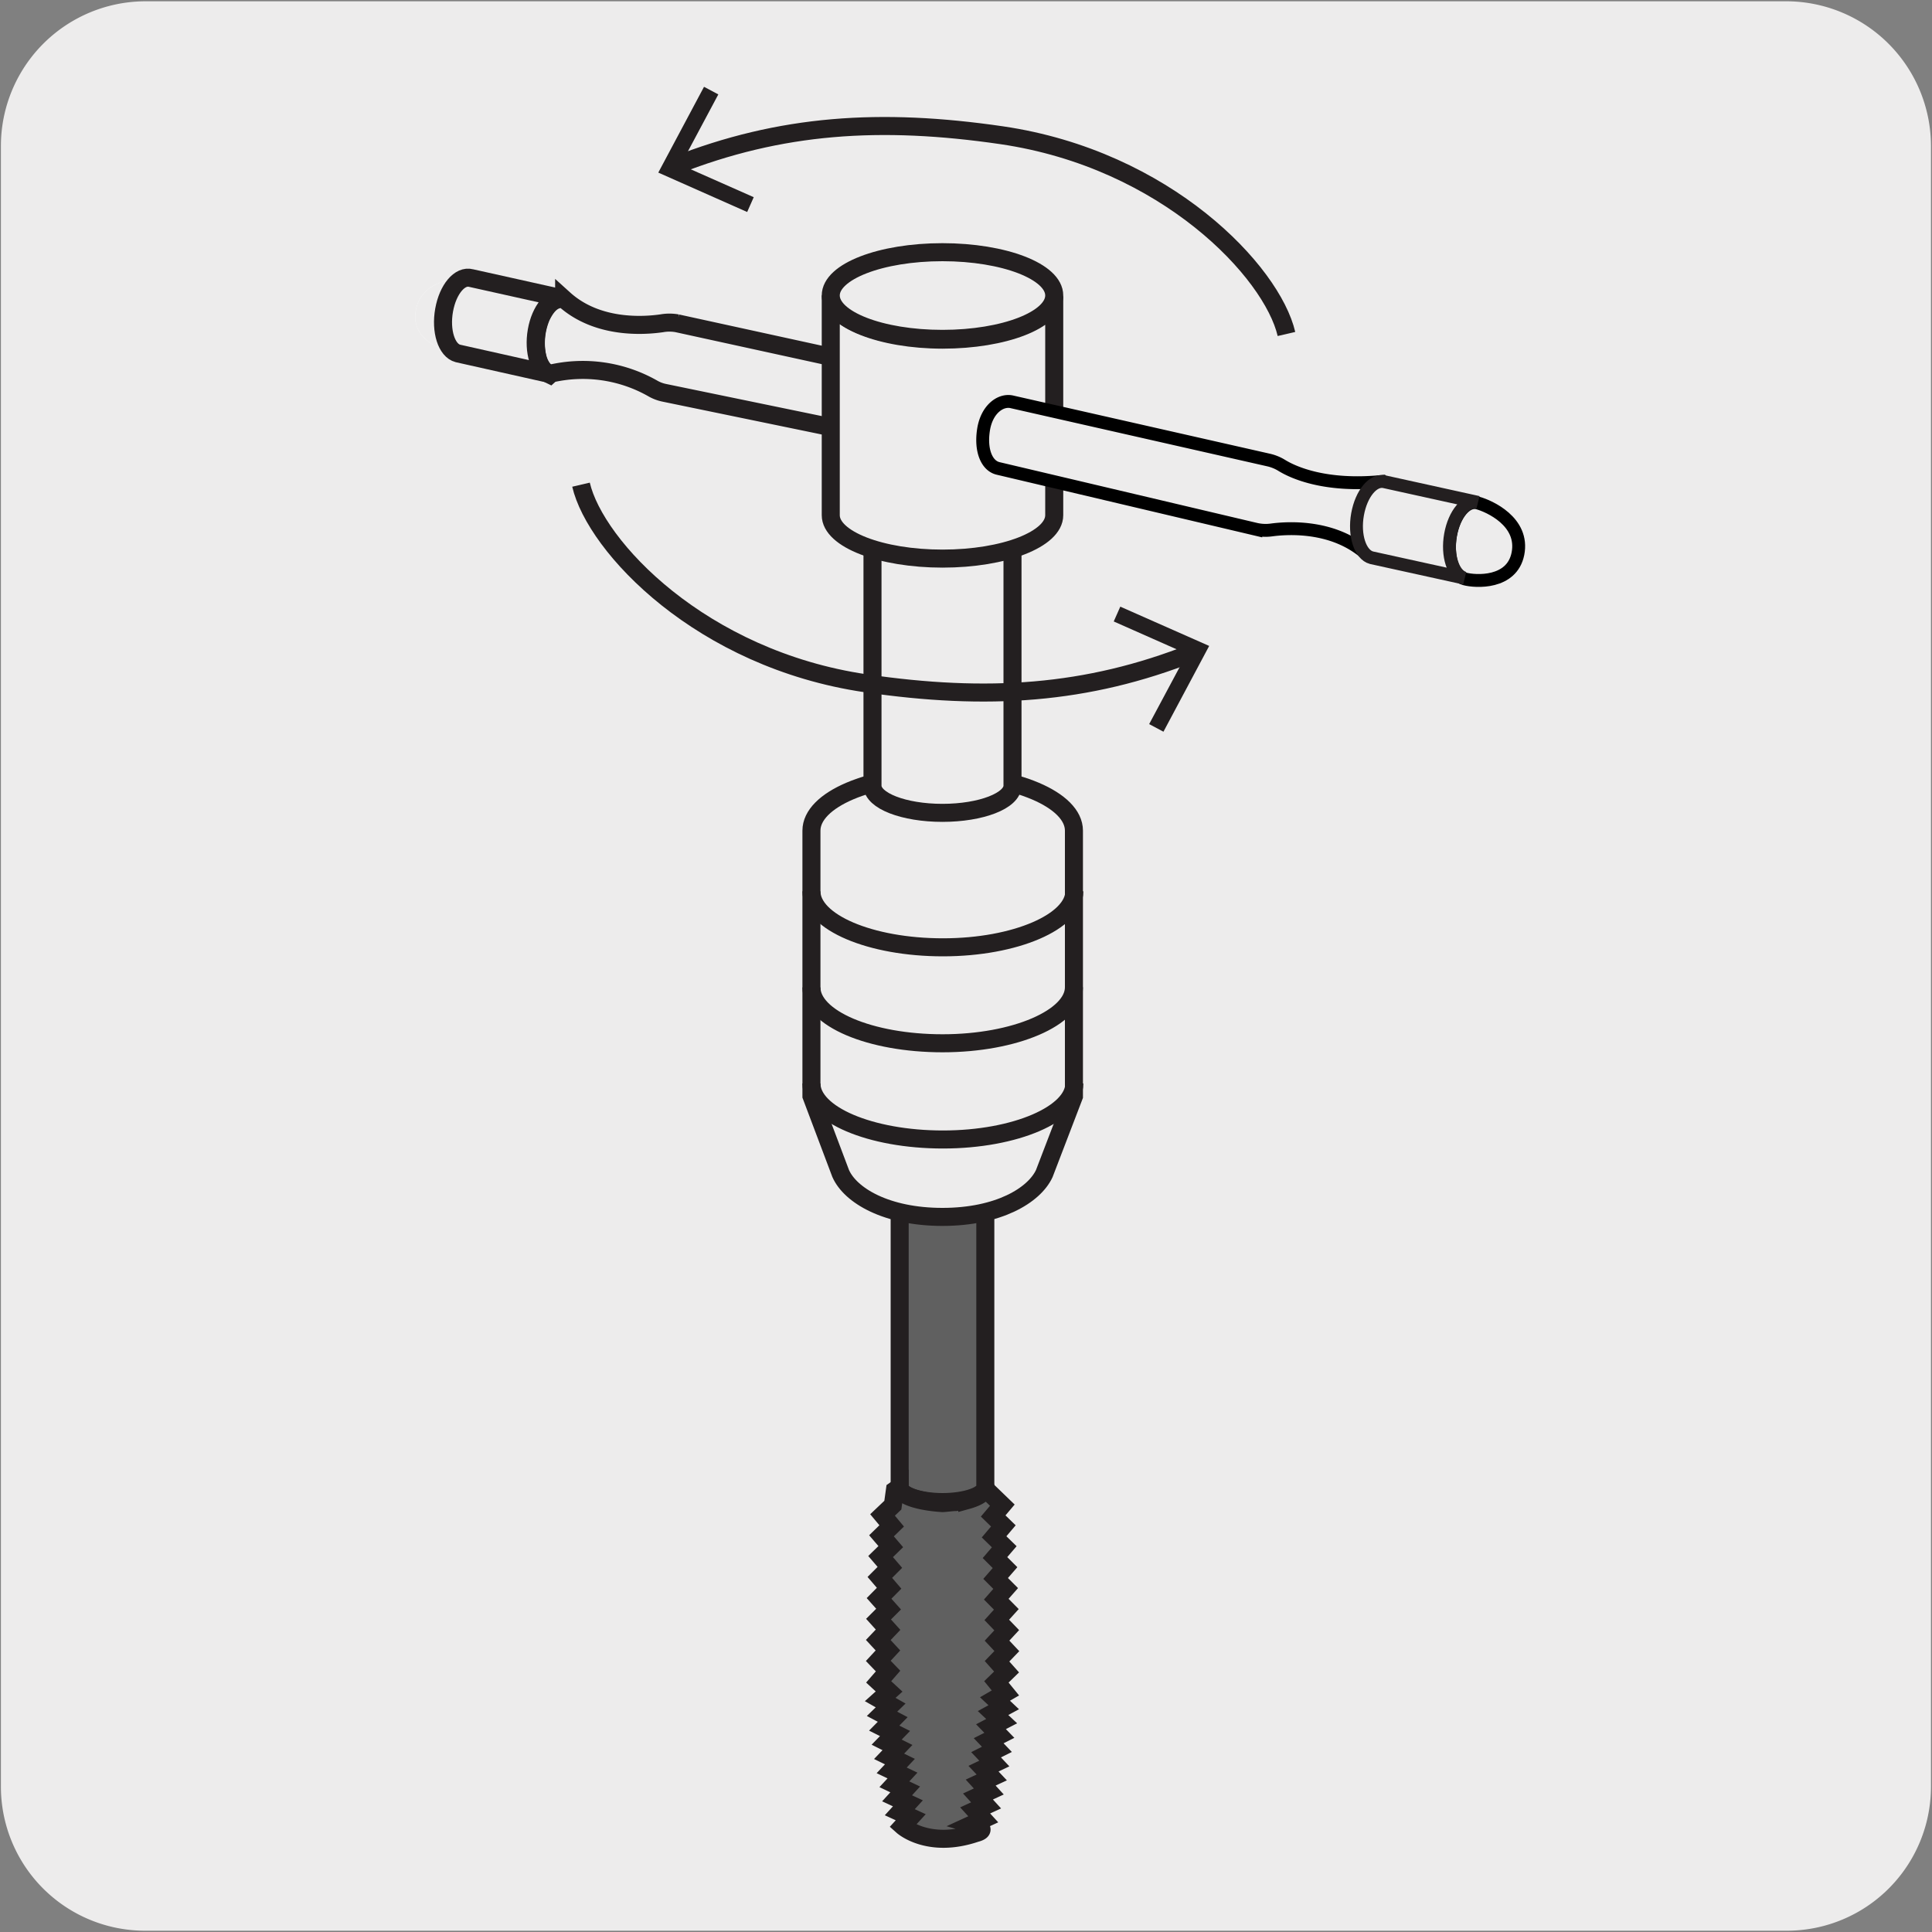 <svg xmlns="http://www.w3.org/2000/svg" viewBox="0 0 150 150"><rect x="0" y="0" width="150" height="150" fill="#808080" stroke="none"/><defs><style>.cls-1,.cls-5{fill:#edecec;}.cls-2,.cls-6,.cls-7{fill:none;stroke:#231f20;}.cls-2,.cls-7{stroke-width:1.4px;}.cls-3{fill:#fff;}.cls-4{fill:#606060;}.cls-5{stroke:#000;}.cls-5,.cls-7{stroke-miterlimit:10;}.cls-8{fill:#231f20;}</style></defs><title>11425-01 </title><g id="Capa_2" data-name="Capa 2"><path class="cls-1" d="M11.32.1H138.64a11.25,11.25,0,0,1,11.28,11.21v127.4a11.19,11.19,0,0,1-11.2,11.19H11.27A11.19,11.19,0,0,1,.07,138.71h0V11.34A11.24,11.24,0,0,1,11.32.1Z"/></g><g id="Capa_3" data-name="Capa 3"><path class="cls-1" d="M42.79,29a11,11,0,0,1,7.86,1.14,3,3,0,0,0,.94.36l15.56,3.21c.89.23,1.95-.57,2.21-2.2s-.3-2.79-1.19-3l-15.6-3.41a3.4,3.4,0,0,0-1.19,0c-1.38.2-5,.46-7.58-1.87a.74.74,0,0,0-.42,0c-.21.06-.79.14-1.37,1.38a5.28,5.28,0,0,0-.23,3.38,1.73,1.73,0,0,0,.91,1.1s.1,0,.1,0"/><path class="cls-2" d="M42.79,29a11,11,0,0,1,7.86,1.14,3,3,0,0,0,.94.36l15.56,3.21c.89.23,1.95-.57,2.21-2.2s-.3-2.79-1.19-3l-15.6-3.41a3.4,3.4,0,0,0-1.19,0c-1.38.2-5,.46-7.58-1.87a.74.74,0,0,0-.42,0c-.21.06-.79.14-1.37,1.38a5.28,5.28,0,0,0-.23,3.38,1.73,1.73,0,0,0,.91,1.1S42.79,29,42.79,29Z"/><path class="cls-3" d="M32.27,24.17c-.36,2.33,2.29,3.14,3.19,3.22s1.87-1.16,2.16-2.77-.21-3-1.11-3.05-3.87.13-4.24,2.6"/><path class="cls-1" d="M32.27,24.17c-.36,2.33,2.29,3.14,3.19,3.22s1.87-1.16,2.16-2.77-.21-3-1.11-3.05S32.64,21.7,32.27,24.17Z"/><path class="cls-4" d="M69.85,115.44c0,.65,1.49,1.18,3.33,1.18s3.32-.53,3.32-1.18V90.94c0,.65-1.49,1.18-3.32,1.18s-3.33-.53-3.33-1.18Z"/><path class="cls-2" d="M69.85,115.44c0,.65,1.49,1.18,3.33,1.18s3.32-.53,3.32-1.18V90.94c0,.65-1.49,1.18-3.32,1.18s-3.33-.53-3.33-1.18Z"/><path class="cls-1" d="M65.27,91.11c.75,1.7,3.54,3.37,7.9,3.37s7.13-1.68,7.91-3.37l2.3-6V64.49c0-2.4-4.57-4.34-10.21-4.34S63,62.09,63,64.49v20.6Z"/><path class="cls-2" d="M65.27,91.11c.75,1.7,3.54,3.37,7.9,3.37s7.13-1.68,7.91-3.37l2.3-6V64.49c0-2.4-4.57-4.34-10.21-4.34S63,62.09,63,64.49v20.6Z"/><path class="cls-2" d="M63,84.12c0,2.4,4.57,4.35,10.21,4.35s10.2-2,10.2-4.35M63,76.66C63,79.06,67.54,81,73.18,81s10.2-2,10.2-4.35M63,69.2c0,2.4,4.57,4.35,10.21,4.35s10.2-2,10.2-4.35"/><path class="cls-1" d="M67.74,61c0,1.17,2.43,2.11,5.43,2.11s5.44-.94,5.44-2.11V39.79c0,1.16-2.43,2.11-5.44,2.11s-5.43-.95-5.43-2.11Z"/><path class="cls-2" d="M67.74,61c0,1.17,2.43,2.11,5.43,2.11s5.44-.94,5.44-2.11V39.79c0,1.16-2.43,2.11-5.44,2.11s-5.43-.95-5.43-2.11Z"/><path class="cls-1" d="M64.5,40c0,1.86,3.88,3.37,8.68,3.37s8.67-1.51,8.67-3.37v-17c0,1.86-3.88,3.37-8.67,3.37S64.5,24.8,64.5,22.94Z"/><path class="cls-2" d="M64.5,40c0,1.86,3.88,3.37,8.68,3.37s8.67-1.51,8.67-3.37v-17c0,1.86-3.88,3.37-8.67,3.37S64.5,24.8,64.5,22.94Z"/><path class="cls-1" d="M81.85,22.94c0,1.86-3.88,3.37-8.68,3.37S64.5,24.8,64.5,22.94s3.88-3.36,8.67-3.36,8.68,1.5,8.68,3.36"/><path class="cls-2" d="M81.85,22.94c0,1.86-3.88,3.37-8.68,3.37S64.5,24.8,64.5,22.94s3.88-3.36,8.67-3.36S81.85,21.08,81.85,22.94Z"/><path class="cls-1" d="M35.55,27.44c-.88-.23-1.36-1.74-1.07-3.36s1.22-2.73,2.1-2.49l7.19,1.6c-.88-.24-1.82.89-2.1,2.5s.19,3.12,1.07,3.36Z"/><path class="cls-2" d="M35.55,27.44c-.88-.23-1.36-1.74-1.07-3.36s1.22-2.73,2.1-2.49l7.19,1.6c-.88-.24-1.82.89-2.1,2.5s.19,3.12,1.07,3.36Z"/><path class="cls-3" d="M107.32,37.38c-4.44.44-6.92-.7-7.81-1.25a3.4,3.4,0,0,0-1-.41L78.61,31.21c-.89-.24-2,.54-2.25,2.16s.26,2.8,1.14,3l20,4.72a3.4,3.4,0,0,0,1.19.06c1.39-.19,5-.38,7.54,2,.28.26,1.21-1,1.56-1,2.75.57,4.83,1,4.83,1a5.54,5.54,0,0,1,.86-3.7l-5.31-1.08Z"/><path class="cls-5" d="M107.32,37.38c-4.44.44-6.92-.7-7.81-1.25a3.4,3.4,0,0,0-1-.41L78.61,31.21c-.89-.24-2,.54-2.25,2.16s.26,2.8,1.14,3l20,4.72a3.4,3.4,0,0,0,1.19.06c1.39-.19,5-.38,7.54,2,.28.26,1.21-1,1.56-1,2.75.57,4.83,1,4.83,1a5.54,5.54,0,0,1,.86-3.7l-5.31-1.08Z"/><path class="cls-3" d="M117.85,43c-.47,2.33-3.27,2.18-4.15,1.94s-1.37-1.75-1.08-3.38,1.23-2.75,2.11-2.51,3.62,1.48,3.12,3.95"/><path class="cls-5" d="M117.85,43c-.47,2.33-3.27,2.18-4.15,1.94s-1.37-1.75-1.08-3.38,1.23-2.75,2.11-2.51S118.35,40.5,117.85,43Z"/><path class="cls-1" d="M106.48,43.3c-.88-.24-1.37-1.75-1.08-3.37s1.23-2.75,2.12-2.52L114.74,39c-.88-.24-1.83.89-2.12,2.51s.2,3.14,1.09,3.38Z"/><path class="cls-6" d="M106.48,43.3c-.88-.24-1.37-1.75-1.08-3.37s1.23-2.75,2.12-2.52L114.74,39c-.88-.24-1.83.89-2.12,2.51s.2,3.14,1.09,3.38Z"/><path class="cls-4" d="M69.85,115.44l-.37.26-.16,1.16-.8.76.71.85-.79.77.72.84-.79.77.72.84-.78.78.72.84-.78.79.74.83-.78.78.74.82-.76.8.75.81-.75.81.76.79-.73.84.81.75-.69.62.81.46-.67.65.83.44-.66.67.84.42-.65.67.84.42-.65.68.84.41-.64.68.84.4-.63.68.84.4-.63.69.84.39-.63.69.85.39-.63.69s2,1.79,5.68.54c0,0,1.17-.26-.27-.68l.85-.39-.63-.69.85-.39-.63-.69.84-.39-.63-.69L77,138l-.64-.68.84-.4-.64-.68.84-.42-.64-.67.83-.42-.65-.67.83-.43L77.1,133l.83-.45-.68-.64.81-.47-.7-.86.79-.77-.74-.83.76-.79-.76-.81.75-.81-.77-.8.74-.82-.78-.79.73-.83-.78-.78.73-.84-.78-.78.72-.84-.79-.77.72-.85-.79-.77.71-.84-1.16-1.12-.16-.27s.08.59-1.4,1a7.84,7.84,0,0,1-.91.15c-.29,0-.63.06-1,.08-1.39,0-3.33-.37-3.33-1.18"/><path class="cls-2" d="M69.85,115.44l-.37.26-.16,1.16-.8.76.71.85-.79.77.72.84-.79.77.72.84-.78.78.72.84-.78.79.74.83-.78.78.74.82-.76.8.75.81-.75.81.76.79-.73.84.81.75-.69.62.81.46-.67.65.83.44-.66.67.84.42-.65.67.84.42-.65.68.84.41-.64.68.84.4-.63.68.84.4-.63.69.84.39-.63.69.85.39-.63.69s2,1.79,5.68.54c0,0,1.17-.26-.27-.68l.85-.39-.63-.69.85-.39-.63-.69.84-.39-.63-.69L77,138l-.64-.68.84-.4-.64-.68.84-.42-.64-.67.83-.42-.65-.67.83-.43L77.1,133l.83-.45-.68-.64.81-.47-.7-.86.79-.77-.74-.83.76-.79-.76-.81.75-.81-.77-.8.74-.82-.78-.79.73-.83-.78-.78.73-.84-.78-.78.72-.84-.79-.77.72-.85-.79-.77.71-.84-1.16-1.12-.16-.27s.08.59-1.4,1a7.84,7.84,0,0,1-.91.15c-.29,0-.63.06-1,.08C71.79,116.62,69.85,116.25,69.85,115.44Z"/><path class="cls-7" d="M45.11,37.63c1.12,4.81,9.33,13.55,22.11,15.42,9.39,1.37,17.15.89,25.4-2.38"/><polygon class="cls-8" points="90.33 56.81 89.22 56.22 92.14 50.76 86.47 48.25 86.98 47.1 93.88 50.15 90.33 56.81"/><path class="cls-7" d="M99.88,25.93c-1.12-4.82-9.33-13.56-22.11-15.43-9.39-1.37-17.14-.88-25.4,2.38"/><polygon class="cls-8" points="54.66 6.74 55.77 7.33 52.85 12.8 58.52 15.31 58.01 16.46 51.11 13.4 54.66 6.74"/></g></svg>